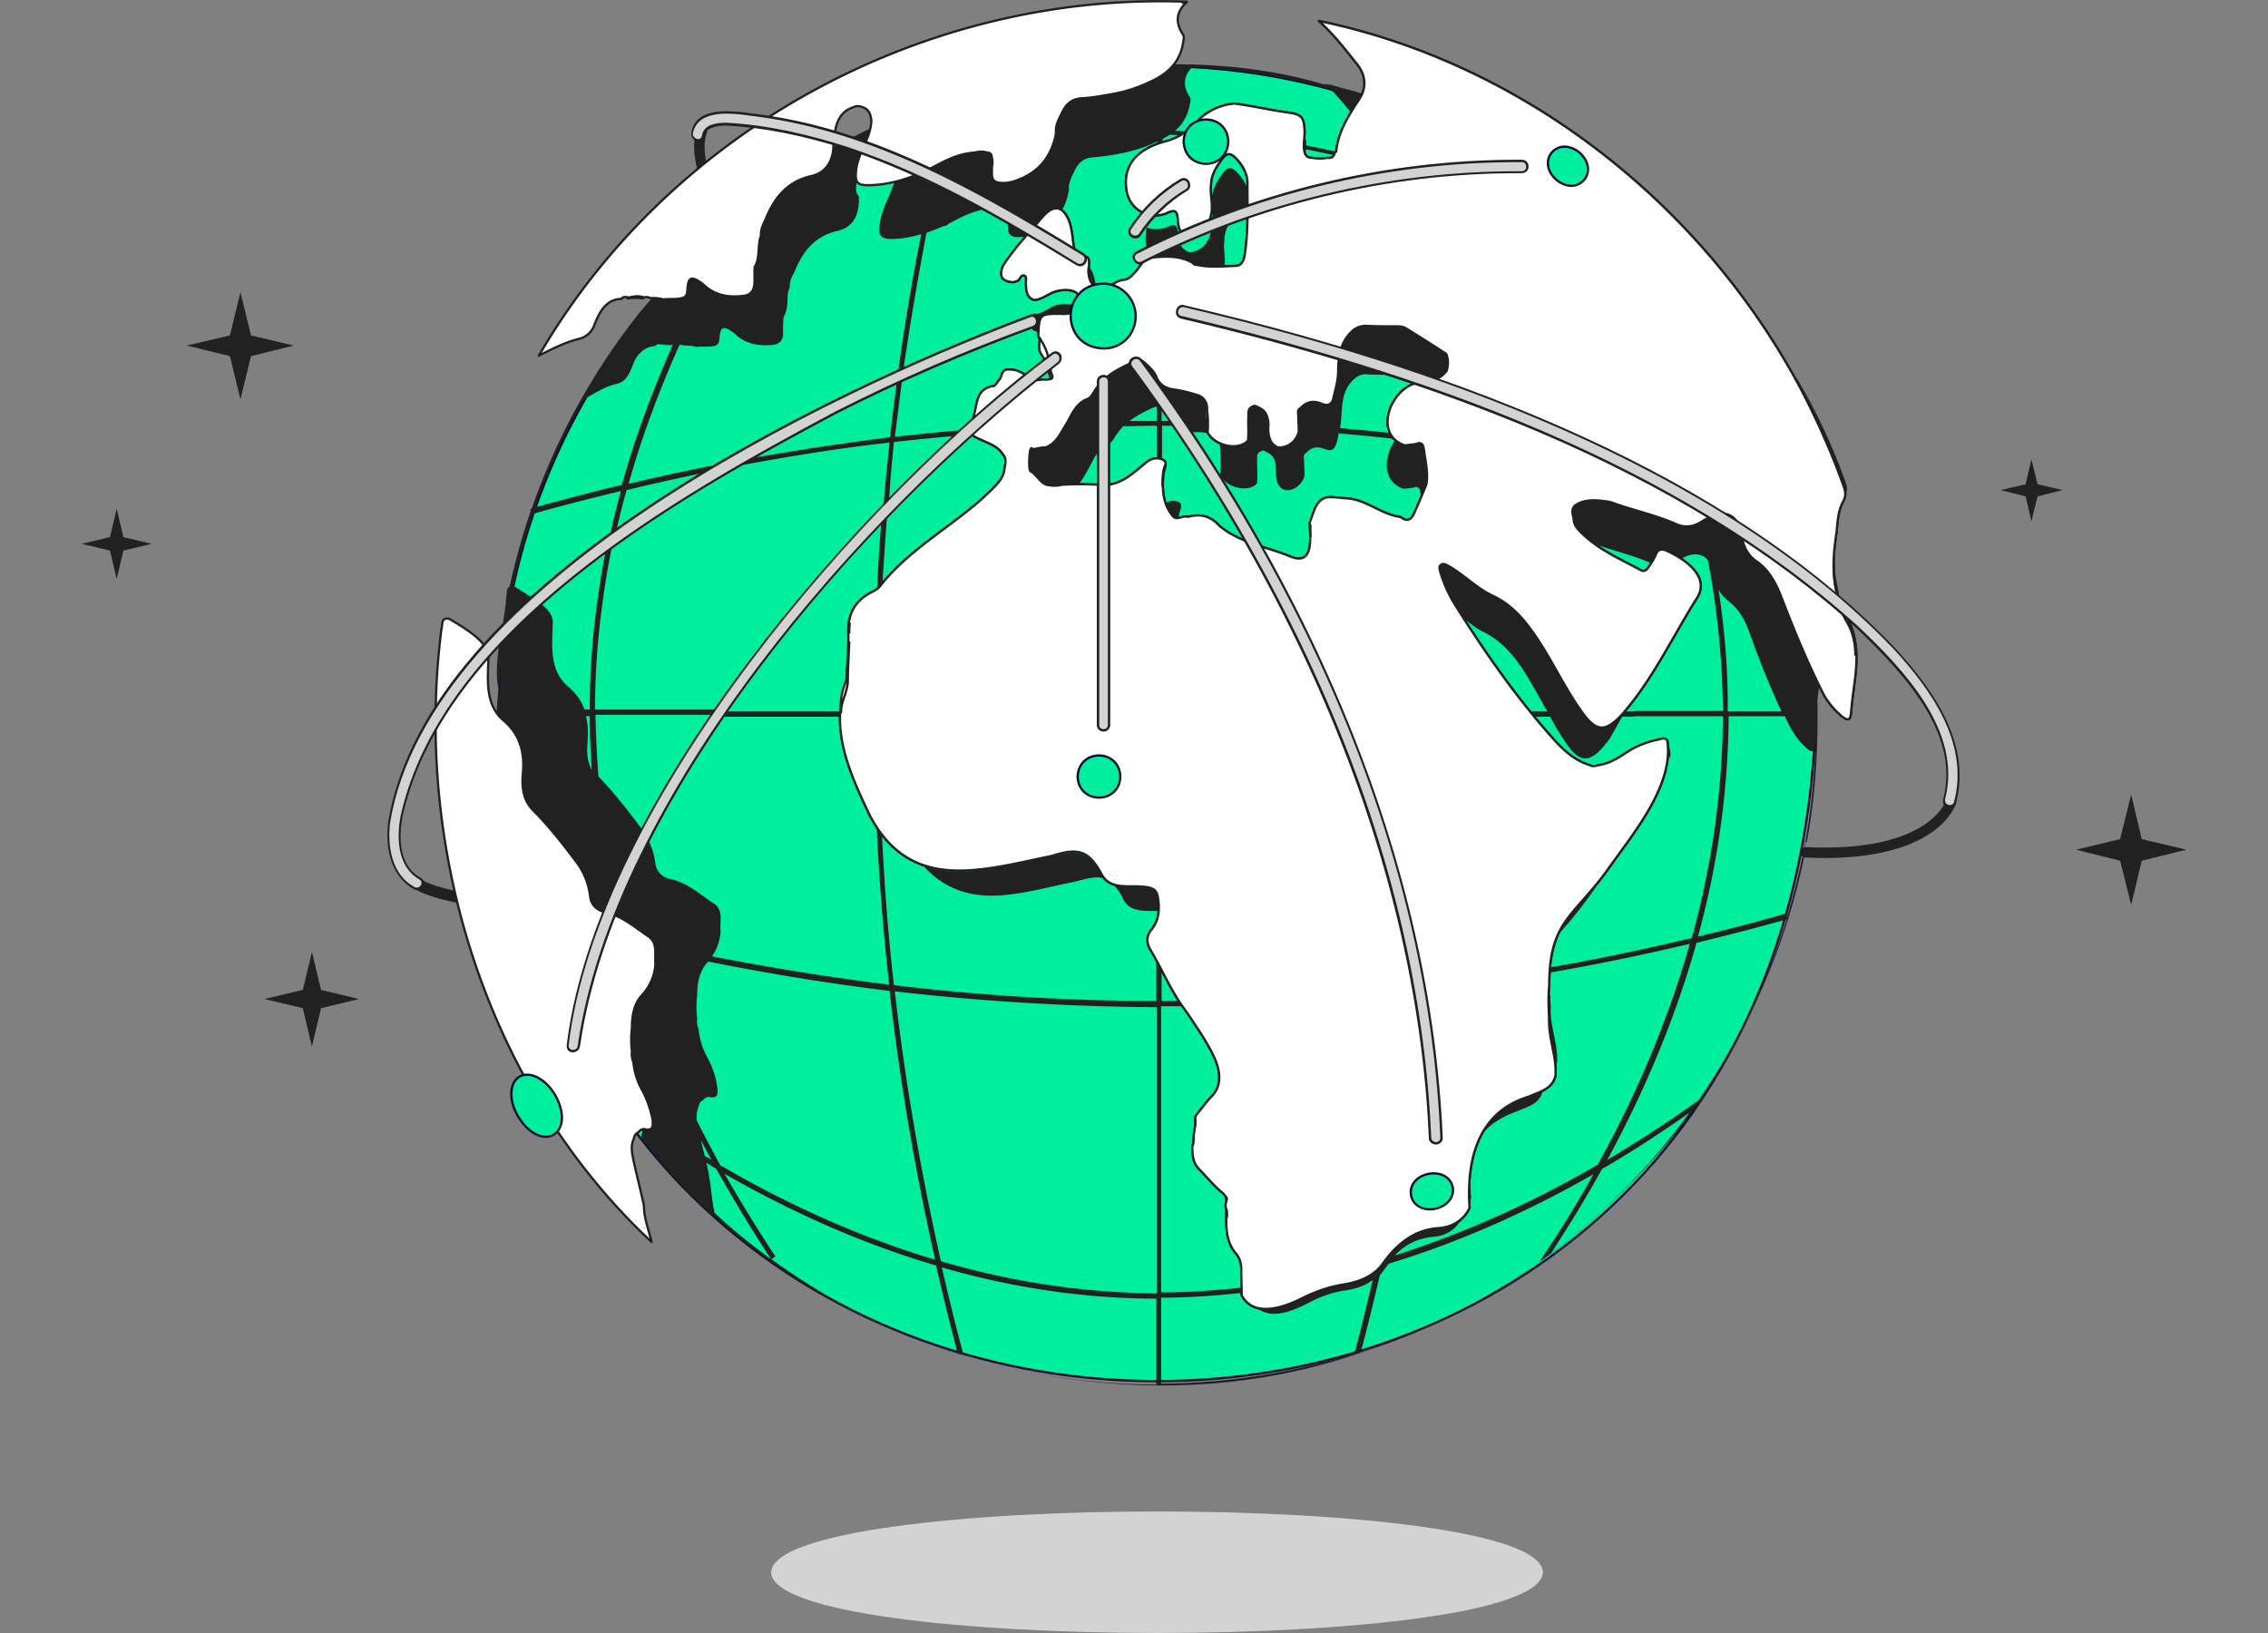 <svg width="500" height="360" xmlns="http://www.w3.org/2000/svg"><rect width="100%" height="100%" fill="#808080" stroke="none"/><g fill="none" fill-rule="evenodd"><path d="M91 194s1.038 2.105 11 4" stroke="#212121" stroke-width="2.5" stroke-linecap="round" stroke-linejoin="round"/><path d="M154.725 29s-1.3 2.564.1 8M430 177s-3.709 12.245-32 10.896" stroke="#212121" stroke-width="2.3" stroke-linecap="round" stroke-linejoin="round"/><g fill-rule="nonzero"><path d="M255.13 14.572c-80.066 0-145.218 65.204-145.218 145.332 7.932 192.753 282.398 192.753 290.33 0 0-80.128-65.152-145.332-145.112-145.332z" stroke="#0D0B30" stroke-width=".5" fill="#00EF9F" stroke-linecap="round" stroke-linejoin="round"/><path d="M340.166 346.623c-.846 17.889-169.544 17.783-170.179 0 .846-17.888 169.545-17.888 170.18 0z" fill="#D3D3D3"/><path fill="#212121" d="m53.009 64.427 2.327 9.527 9.413 2.223-9.413 2.328-2.327 9.527-2.327-9.527-9.519-2.328 9.519-2.223zm-27.288 47.739 1.48 6.245 6.241 1.482-6.24 1.482-1.481 6.245-1.48-6.245L18 119.893l6.24-1.482zm444.116 62.98 2.327 9.844 9.836 2.33-9.836 2.434-2.327 9.738-2.433-9.738-9.73-2.435 9.73-2.329zM68.768 209.865l2.01 8.362 8.355 2.011-8.355 2.012-2.01 8.468-2.01-8.468-8.46-2.012 8.46-2.01zm379.069-108.602 1.375 5.504 5.5 1.27-5.5 1.377-1.375 5.504-1.269-5.504-5.5-1.377 5.5-1.27z"/><g fill="#212121"><path d="M297.542 72.26c-2.538 2.54-2.855 8.257-2.855 11.644-.212 1.905-.635 2.117-1.058 3.916-.423 1.376-1.164 2.011-2.644 1.27-1.587-.74-3.596-.211-4.866 1.165-.211.106 0 2.117-.105 2.328.105 1.588 0 .953.105 2.54-.634 2.224-2.75 3.917-5.076 3.176-2.433-1.376-1.164-4.34-1.904-6.562-.212-1.165-.952-1.694-1.904-2.117-.529-.318-.952-.53-1.48-.106-.635.211-.741.74-.741 1.164 0 1.059.106 4.234 0 5.293 0 1.164.211.423-.317 1.481-1.375 1.165-3.808 1.165-5.818.318.212 1.694.318 5.293.106 6.986 1.48 2.858 6.24 3.917 8.144 1.8.106-1.694 0-3.493 0-5.187 0-.635-.106-1.482.74-1.8.53-.423.953-.211 1.376.106.846.424 1.586.953 1.798 2.011.423 1.165.105 2.33.317 3.494.423 4.551 5.288 3.175 6.24-.318 0-1.059-.106-2.223-.106-3.281 0-.635-.317-1.27.423-1.694 3.597-3.916 6.03 3.281 7.193-4.34 3.913.318 8.144.741 12.057 1.165-.211-.424-.74-.847-.846-1.27-3.596-.424-7.298-.742-10.894-1.06.635-3.704-.106-7.726 2.856-10.584.846-.847 1.798-1.376 3.067-1.27 2.01.106 4.019.106 6.029.106.634 0 1.48 0 2.01.317.845.53 1.797 1.164 2.643 1.694.53-.106 1.058-.212 1.587-.212 2.221 0 5.077-.953 5.711-3.281-.105-.212-.211-2.858-.317-2.964-2.961-1.905-5.923-3.81-8.884-5.61-.635-.318-1.481-.318-2.222-.424-2.115-.105-4.336-.105-6.557-.105-1.48-.106-2.856-.741-3.808.211zm-27.605-13.443c.317-2.01-.317-3.916 0-5.927 0-2.117 1.058-3.705 2.115-5.293 1.164-1.588 1.904-1.482 3.173-.106V43.47c0-2.011-.951-3.81-2.326-5.292-1.375-1.482-2.222-1.482-3.385.105-1.058 1.482-2.115 3.07-2.327 4.975.106 4.34 1.058 11.326-4.654 12.385l-.105-.106-.106.106c-2.01-.635-2.433-2.223-2.539-4.023-.211-2.01-.634-2.328-2.432-1.587-1.48.635-3.173.635-4.548.106-.423 1.905-.423 4.869.952 6.668 3.173-.423 6.557-.635 9.413 1.059.212.317.423.423.846.423 1.904.635 3.914.635 5.923.53zm-14.384 140.357c.423-5.398-6.77-2.646-9.942-4.022.634.74 1.375 1.694 2.01 3.07 1.586 3.175 5.182 2.434 8.038 2.646.317-.741-.106-.847-.106-1.694zm1.375-88.279c.529 1.165 1.269 3.705 2.961 3.282 0-.318 0-.635.106-.953.106-.847.952-2.011-.106-2.54-.952-.424-2.01-.318-2.961.211zm75.094 133.265c-2.432 1.694-4.125 3.705-5.288 5.928 1.904-2.54 4.971-4.128 7.933-5.187 2.115-.952 4.653-1.481 5.394-4.234-2.645 1.27-5.5 1.906-8.039 3.493zm-18.72-134.535c-.212-.952-.106-2.858-1.693-2.117-.74.106-1.586.212-2.327.212-4.76-1.8-4.124-7.304-1.692-10.69 0 0 7.827-5.929 8.885.74 0 0 2.855 12.067-1.481 12.808-.106 0-1.164.317-1.692-.953zm-92.547 87.75c5.5-.424 10.683-1.905 15.971-2.964 2.644-.635 5.289-1.482 6.77-.635-3.174-5.398-4.972-6.986-11.53-4.87-8.99 1.483-19.46 5.187-28.345 2.012 4.337 4.87 9.942 6.986 17.134 6.457zM191.67 29.18c.105-.318.317-.636.105-.848l-4.442 2.223.952.318c1.27-.53 2.327-1.164 3.384-1.694zm-6.664 2.646c-.317.211-.74.317-1.058.529-.105.317-.317.635-.317 1.058.74-.423 1.587-.847 2.327-1.27-.211-.106-.635-.212-.952-.317zm11.423 20.852c2.327 0 4.548-.423 6.663-1.059a501.946 501.946 0 0 0-5.076 30.274c.423-.212.846-.318 1.163-.53a712.66 712.66 0 0 1 5.077-30.061c1.269-.423 2.538-.953 3.807-1.482.423 0 .74-.106.952-.423 2.539-1.376 5.183-2.752 8.039-3.282a238.569 238.569 0 0 0-11.529-6.033c-.74.212-1.058.952-1.798.847-2.538 1.058-5.183 2.01-7.827 2.54-.952 2.011-1.798 4.128-2.01 6.351-.21 2.223.424 2.858 2.539 2.858zm-7.721-21.699c.635.211 1.375.423 2.01.635.317-.741.634-1.376.846-2.117-.952.53-1.904.952-2.856 1.482zm193.977 83.939-.318-.318h-.211c.211.212.423.318.529.318 0 .106 0 0 0 0zm-222.217 41.916c-.211.424-.529.741-.74 1.165h25.701v-1.165h-24.96zm-19.249-88.067c.211 0 .423 0 .528.106-.211-.106-.317-.212-.528-.106 0-.106 0-.106 0 0zm52.143 61.287c.423-.317.846-.74 1.163-1.058.317-5.187.635-10.268 1.058-15.454l-1.27 1.27c-.422 5.08-.74 10.161-.951 15.242zm32.999-78.011c.106-.212.317-.318.423-.53-1.48-.846-3.067-1.799-4.548-2.646.106 1.27-.529 3.176 1.692 3.388.74 0 1.587 0 2.433-.212zm-29.297 45.515v-.106c4.548-.529 9.096-.952 13.75-1.376.528-.423.951-.846 1.48-1.27-5.077.424-10.048.953-15.019 1.482.529-4.128 1.058-8.362 1.587-12.49-.423.212-.846.317-1.164.53-.529 4.021-1.057 8.044-1.48 12.066-10.26 1.27-20.52 2.858-30.885 4.657-.951.53-1.903 1.165-2.855 1.694 11.211-2.117 22.422-3.916 33.634-5.187-.53 4.764-.952 9.421-1.375 14.184l1.269-1.27c.211-4.34.635-8.68 1.058-12.914z"/><path d="M188.92 40.082c-.635-1.905.317-4.658 1.057-6.563-1.269-.423-2.432-.847-3.702-1.27l-1.269-.423c-20.307 8.468-43.893 36.941-43.893 36.941-10.26 12.914-18.404 27.521-23.904 43.399-.105 0-.211.105-.317.105l.106.424c-1.904 5.398-3.385 11.008-4.654 16.618-.74.318-.529 1.482-.74 2.223-.106 2.223-.529 4.446-.846 6.669a193.53 193.53 0 0 1 6.663-6.351c-1.375-.847-2.75-1.906-4.23-2.647a131.84 131.84 0 0 1 4.442-15.983 561.017 561.017 0 0 1 19.25-4.975c-.953 3.493-1.799 6.88-2.54 10.373.424-.317.953-.635 1.376-.952.74-3.176 1.48-6.457 2.432-9.633a527.908 527.908 0 0 1 18.615-4.128c.952-.635 2.01-1.164 2.962-1.8-7.087 1.377-14.173 2.859-21.154 4.552 2.856-10.161 6.664-20.429 11.212-30.59.423-.106.74 0 1.057.106.847 0 1.798 0 2.645.317 1.48-.211 2.855.106 4.336-.317.846-.53.74-1.376.846-2.117.212-1.906.846-2.223 2.539-1.059.317.212.634.424.846.635 2.22 2.117 4.97 2.647 7.932 2.435 1.375-.106 2.327-.53 2.644-2.011 0-1.376 0-2.752.106-4.128.529-.953.74-1.906.846-2.964.106-1.165-.105-2.435.53-3.6-.107-1.27.422-2.328 1.057-3.492 1.798-4.446 4.442-7.833 9.519-8.997 4.125-.953 4.76-4.552 4.654-7.622-.847-.74-.635-2.223-.423-3.175zm-40.51 35.883c-.74-.106-1.48 0-2.22.106h2.115c-4.548 10.267-8.356 20.535-11.211 30.802a624.318 624.318 0 0 0-19.144 4.975c2.961-8.362 6.557-16.3 10.894-23.922 2.432-1.27 4.336-2.646 6.98-3.281 2.75-.53 3.173-3.282 4.231-5.399.952-1.693 2.433-2.858 4.442-2.963.423-.636 1.058-.318 1.587-.318.952 0 1.692-.106 2.327 0 .106 0 .106 0 0 0zm47.49-32.496 2.539-6.457 8.99 4.658-4.866 5.08zM299.763 20.5c-1.48-.53-3.067-.847-4.548-1.27-1.057-.318-2.22-.742-3.384-.636-42.73-12.702-93.815 5.293-103.017 12.385 8.99 1.8 19.144 7.938 19.144 7.938 4.548 2.117 8.884 4.764 13.326 6.987.53 0 .846.211.952.635l6.029 3.493c1.586-1.588 3.279-4.975 5.923-3.81.74-1.271 1.163-2.753 1.48-4.34-.211-1.588.74-3.176 1.376-4.552.846-1.588 2.01-2.54 4.019-2.647 4.76-.423 9.73-1.376 14.067-3.493v.847c.317-.106.74-.317 1.163-.423v-.953l1.587-.952c.952 0 2.01.105 2.961.105.212-.105.423-.317.74-.423.106-.106.106-.212.212-.423-.952 0-1.904-.106-2.75-.106 1.587-1.376 2.644-3.07 3.173-5.399.106-.635.423-1.587.106-2.01-1.587-2.435-1.48-4.658.529-6.67 10.47.53 20.624 2.224 30.46 4.87 1.799 1.8 3.385 3.705 4.866 5.61.952-1.694 2.433-3.282 2.961-5.187-.846.635-1.375.424-1.375.424zm-33.739 74.73c.105-1.165 0-2.54-.106-3.705.106-16.301-21.153-12.385-21.153-12.385-16.923 3.917-18.827 22.229-18.827 22.229.212 1.8 1.163 2.54 1.163 2.54.318.953 2.116 2.011 2.116 2.011 1.163 1.27 3.067 1.482 4.76 1.059 1.268-.106 2.538-.106 3.701-.106.952-1.058 1.587-2.329 2.327-3.599 1.163-2.01 1.904-4.445 4.442-5.398.53-.212.952-.953 1.375-1.588.529-.847 1.164-1.588 1.798-2.329 2.433 0 4.971-.105 7.404-.105v7.197c.423 0 .74.106 1.163.212v-7.41h2.75c1.375 2.435 4.866.847 7.192 1.694 0-.423.106-.952.106-1.376-.106.106-.211 1.164-.211 1.059zm-11-2.435h-6.029c1.587-1.164 3.385-2.117 5.289-2.964.317-.106.528-.211.74-.106v3.07zm1.27 0h-.212v-2.434c.846.74 1.586 1.481 2.115 2.434h-1.904zm104.18 64.039h-2.962s-10.894-34.295-37.864-34.295c0 0-4.125-.741-1.693 4.657.952 3.388 2.856 6.245 4.76 9.21 1.48 1.058 2.856 2.222 4.442 2.963 6.98 3.493 10.154 11.008 13.961 17.465h-3.807c.317.424.634.741.952 1.165h3.49c1.058 2.01 2.221 4.022 3.596 5.927 3.596 5.504 6.24 3.282 9.519-1.058l2.75-4.87h2.01l2.115-.423-1.27-.74z"/><path d="M373.166 106.344c-21.365-2.752-25.596 1.693-25.596 1.693-1.904 2.964-.635 6.775-.635 6.775.424 2.329 2.645 3.599 4.231 4.975 4.23 1.588 8.673 2.54 12.798 4.34.317-.53.74-1.059.952-1.694.529-1.482 1.375-1.482 2.538-.847 1.058.53 2.116 1.059 3.068 1.694 2.22-1.482 4.865-1.482 6.028.317a187.056 187.056 0 0 1 3.279 33.131h-19.461c-.317.424-.529.741-.846 1.165h20.307c-.106 16.089-2.327 32.496-6.875 48.902-10.365 2.435-20.73 4.658-31.201 6.457 0 .424-.106.741-.106 1.165a515.183 515.183 0 0 0 30.884-6.351c-4.654 16.3-11.423 32.707-20.307 48.69-14.702 8.574-29.826 15.243-44.74 20.006 2.327-2.434 5.077-3.81 8.673-4.128 2.433-.212 4.654-1.376 5.923-3.81-1.375 1.164-3.067 1.799-4.865 2.01-5.288.318-8.99 3.494-12.057 7.41-2.222 3.387-5.818 4.446-9.308 5.08-3.067.53-5.711 1.483-8.356 2.753-3.067 1.588-6.557 3.176-10.259 2.329 3.279 2.646 8.144.423 11.423-1.27 2.432-1.27 4.97-2.223 7.827-2.647 2.22-.317 4.336-.952 6.134-2.328a518.043 518.043 0 0 1-4.019 16.195c-13.432 4.234-27.711 6.562-42.624 6.668v-18.947c5.923 0 11.846-.423 17.769-1.058v-1.165c-5.923.635-11.846 1.059-17.77 1.059v-63.087h4.76a7.12 7.12 0 0 1-.74-1.164h-3.913v-7.092c-.318-.741-.74-1.376-1.164-2.117v9.209a483.493 483.493 0 0 1-57.854-3.493c-1.27-11.114-2.116-22.335-2.645-33.555a16.151 16.151 0 0 1-1.163-1.693c.529 11.75 1.48 23.498 2.75 35.142-12.904-1.588-26.019-3.705-39.028-6.245 1.163-1.694 1.692-3.387 1.904-5.504-.318-1.906.634-4.129-1.058-5.822-3.279-2.117-6.134-4.87-10.048-5.716-1.586-.318-3.067-1.482-3.279-3.387a15.13 15.13 0 0 0-1.48-4.975c-2.116 4.022-4.231 8.15-6.135 12.278-.317.741-.634 1.376-.952 2.117h.106l-1.163 3.07-1.904-.953c2.432-6.35 5.605-12.702 8.884-18.63-3.067-4.233-6.346-8.361-9.942-12.172a290.26 290.26 0 0 1-.635-13.549h26.02c.21-.423.528-.74.845-1.164h-26.97c0-11.961 1.375-24.134 3.807-36.307-.423.318-.846.635-1.375.953-2.327 11.855-3.596 23.605-3.596 35.354h-1.163c-.635-1.8-1.692-3.387-3.385-4.87-4.548-3.704-3.702-9.314-3.596-14.5-.106-1.906-1.586-3.07-2.961-4.235-3.067 2.647-5.923 5.505-8.779 8.468-.423 3.6-.952 7.304-.211 10.797.105-2.435.317-4.763.528-7.198-.105 2.54-.211 5.081-.211 7.516l-.317-.424c-4.548 39.482 18.297 78.435 31.73 97.594a3.262 3.262 0 0 0-.318 1.376c34.692 45.198 102.171 66.685 158.228 47.42 30.672-9.632 56.374-29.955 75.306-55.465l-.212-.317c11-15.878 19.039-33.978 23.058-53.56h-.212c.212-1.165.423-2.435.635-3.493h.211c1.904-10.056 2.539-20.747 2.327-31.226 5.077-37.789-25.067-47.738-27.5-47.95zm-243.688 58.323c.106-2.223.318-4.657-.317-6.774h.846c0 3.916.212 7.833.423 11.855-.74-1.482-1.057-3.176-.952-5.08zm24.538 79.282c.106-.741.423-1.165 1.058-1.482.317-.424.846-.741 1.27-.635 2.009.423 1.903-.741 1.797-2.117-.317-2.329-1.057-4.446-2.115-6.457-1.163-2.011-1.798-4.128-2.01-6.351-.317-.741-.423-1.482-.317-2.329a21.275 21.275 0 0 1 0-5.186c0-2.753.529-5.505 2.433-7.41 13.326 2.646 26.759 4.87 39.98 6.457 2.22 19.582 5.605 39.588 10.048 59.276-15.865-4.763-31.836-11.75-47.384-20.853-1.798-3.28-3.49-6.562-5.183-9.844-.105-1.058 0-2.01.423-3.07zm.53 7.41a86.726 86.726 0 0 0 2.326 4.34c-.423-.318-1.058-.636-1.48-.848-.318-1.27-.635-2.328-.847-3.493zm2.96 15.983c-.74-3.6-.845-7.516-1.797-11.009.74.424 1.48.953 2.22 1.376 3.808 6.775 7.828 13.443 12.058 19.9-4.336-3.175-8.567-6.563-12.48-10.267zm12.587 10.267.846-.635c-3.807-5.716-7.615-11.961-11.211-18.206 15.336 8.785 31.095 15.666 46.643 20.217 1.48 6.669 3.173 13.231 4.76 19.476a145.746 145.746 0 0 1-41.038-20.852zm84.93 27.627c-15.018 0-29.402-2.329-43.046-6.563l.423-.106c-1.692-6.139-3.279-12.702-4.76-19.159 15.76 4.552 31.73 6.88 47.278 6.88v18.948h.106zm0-20.112c-15.653-.105-31.73-2.434-47.594-7.092-4.442-19.793-7.933-39.8-10.154-59.487a529.978 529.978 0 0 0 57.749 3.493v63.086zm113.172-167.03c-.106 0-.106 0-.212-.107l.212.106zm10.682 11.96c.529.847 1.164 1.588 2.01 2.329 2.327 1.694 3.807 4.234 4.76 6.986 2.115 5.928 4.441 11.75 7.086 17.465h-11.846c.105-8.891-.635-17.782-2.01-26.78zm-78.902 168.09c1.48-5.504 2.856-11.22 4.23-17.042.741-.74 1.27-1.8 2.01-2.54 15.02-4.552 30.25-11.22 45.057-19.688-3.702 6.668-7.721 13.125-11.952 19.37-11.846 8.468-25.172 15.243-39.345 19.9zm41.99-21.911c4.019-6.14 7.826-12.384 11.21-18.524 6.453-3.704 12.904-7.938 19.25-12.384-8.567 11.75-18.826 22.228-30.46 30.908zm32.47-33.66c-6.452 4.657-13.221 8.997-20.096 13.125 8.567-15.772 15.23-31.967 19.673-47.844 6.875-1.694 13.538-3.387 19.884-5.187-4.442 14.396-11.105 27.839-19.461 39.906zm19.461-40.223-.211-.953c-6.24 1.8-12.798 3.493-19.356 5.08 4.442-16.194 6.663-32.6 6.77-48.584h12.374c1.163 2.646 2.644 5.186 4.865 7.092 2.01 1.905 1.693-1.27 1.904-2.54a141.864 141.864 0 0 1-6.346 39.905z"/></g><path d="M141.642 240.456c-1.164-2.011-1.798-4.128-2.01-6.351-.317-.741-.423-1.482-.317-2.329a21.275 21.275 0 0 1 0-5.187c0-2.646.423-5.292 2.22-7.197 1.799-2.012 2.75-4.234 2.962-6.775-.211-2.117.635-4.975-1.798-6.35-2.961-2.012-5.605-4.34-9.307-5.187-1.587-.318-3.067-1.482-3.279-3.388-.317-2.752-1.27-5.186-2.856-7.41-2.961-3.916-6.028-7.938-9.519-11.43-2.538-2.435-2.75-5.505-2.432-8.68.317-4.34-.635-8.045-4.02-11.115-4.547-3.599-3.701-9.315-3.596-14.501 0-1.376-.951-2.329-1.798-3.282-2.01-2.01-4.442-3.387-6.874-4.869-1.904-.317-1.375 1.376-1.693 2.223-6.24 48.903 10.048 101.298 46.326 135.17-.634-2.646-1.692-5.292-1.692-8.044-.74-3.387-1.587-6.669-2.327-10.056-.317-1.588-.635-3.175.106-4.657.106-.741.423-1.165 1.058-1.482.317-.424.846-.741 1.269-.635 2.01.423 1.904-.741 1.798-2.117-.423-2.117-1.164-4.34-2.221-6.351zm46.431-216.781c.74-.423 1.481-.317 2.222 0 1.374.53 1.692 1.694 1.798 2.964-.106 3.916-3.173 7.304-3.385 11.326-.212 2.329.423 2.858 2.644 2.858 4.337 0 8.462-1.27 12.375-2.964.423.106.846-.106 1.058-.53 3.173-1.693 6.346-3.492 10.153-3.704.846-.212 1.692-.318 2.644 0 .74 0 1.058.423 1.058 1.058h0a3.965 3.965 0 0 1 0 2.223c.212 1.376-.529 3.176 1.798 3.388 1.058.105 2.01 0 3.067-.318 5.289-1.694 8.356-5.293 9.308-10.69-.212-1.694.74-3.282 1.48-4.764.847-1.694 2.116-2.752 4.231-2.858 2.221-.106 4.442-.53 6.77-.953 3.172-.529 6.028-1.587 8.884-2.963 3.279-1.588 5.817-4.023 6.557-7.833.106-.741.423-1.694.106-2.223-1.798-2.752-1.586-5.081.846-7.304C204.15-1.835 147.777 28.544 118.796 78.4c2.961-1.482 5.817-2.964 8.884-3.705 1.587-.424 2.645-1.376 3.28-2.858 1.057-2.752 2.538-5.928 6.028-5.928.423-.635 1.058-.423 1.692-.317a9.098 9.098 0 0 1 3.385 0h-3.385c1.164-.318 2.221-.424 3.385 0 .423-.212.846-.106 1.269.106.952 0 1.904 0 2.856.317 1.48-.212 3.067.106 4.548-.423.952-.53.74-1.482.846-2.329.211-2.011.846-2.329 2.644-1.164.317.211.635.423.846.635 2.327 2.223 5.183 2.858 8.356 2.54 3.913-.212 2.644-3.705 2.961-6.457 1.27-2.117.529-4.657 1.375-6.88-.106-1.376.529-2.54 1.058-3.705 1.904-4.657 4.76-8.256 10.048-9.42 3.702-.847 4.865-4.023 4.865-6.775 0-.952-.106-1.905.317-2.752.318-2.329 1.27-4.763 4.02-5.61z" stroke="#212121" stroke-width=".5" fill="#FFF" stroke-linecap="round" stroke-linejoin="round"/><path d="M261.476.6c-.106-.318-.53 0-.74 0h.74zM141.747 65.803c-1.163-.423-2.22-.317-3.384 0a9.098 9.098 0 0 1 3.384 0z" fill="#FFF" stroke="#212121" stroke-linecap="round" stroke-linejoin="round" stroke-width=".5"/><path d="M405.002 131.113s0 0 0 0 0 0 0 0c-1.164-4.658-.847-9.21-.106-13.867.211-2.328.317-4.657 1.48-6.774.53-.953.53-1.8.212-2.858-17.769-51.02-62.72-91.983-115.815-102.992 3.173 2.858 5.712 6.14 8.25 9.315 2.01 2.434 2.433 5.187.635 7.939-2.327 3.599-4.654 7.092-5.077 11.537-.317.106-.423.318-.423.635-.318.741-.846.847-1.481.741a9.098 9.098 0 0 1-3.385 0c-2.75.212-1.586-4.234-1.692-5.821-.106-2.964-.529-3.705-3.384-4.129-4.02-.529-8.039-1.481-12.058-2.01-2.856.211-5.605 1.481-7.72 3.386-2.116 2.435-4.549 4.234-7.616 4.975-5.394 1.482-9.413 4.658-8.461 10.691.528 4.234 4.97 6.775 8.884 5.081 1.798-.847 2.327-.53 2.433 1.588.105 1.8.634 3.387 2.538 4.022l.106-.106.106.106c2.644-.423 3.807-2.329 4.442-4.763.74-2.435-.212-4.87.106-7.092 0-2.117 1.163-3.917 2.326-5.504 1.164-1.694 2.01-1.588 3.385-.106s2.327 3.281 2.327 5.292c0 5.293.211 10.691-.635 15.984-.211 1.164-.74 2.223-1.904 2.223-2.855.105-5.817.423-8.672-.212-.318 0-.635-.106-.847-.424-2.855-1.693-6.134-1.481-9.201-1.164-1.693.212-2.327 1.905-3.385 3.07-.74.74-1.375 1.693-2.538 1.8-1.058.105-2.01.634-2.856 1.27-3.384 2.434-5.711-1.27-4.865-4.552-.106-.741.211-1.8-1.058-1.8-1.904-.105-2.221-1.481-2.433-2.858-.211-1.587-.317-3.175-.846-4.763-1.269-3.493-3.384-4.022-5.817-1.27-2.961 3.493-6.24 6.88-8.779 10.797-1.057 2.328-.317 3.599 2.222 3.704.423-.105.74-.211 1.163-.423.317-.53.635-1.164 1.163-1.058.74.211.424 1.058.424 1.587.105 1.482 0 3.176 1.798 3.81 1.163 0 2.326-.74 3.384-1.27 1.798-1.164 6.663-1.693 6.77 1.27.21 2.33-2.01 3.282-4.126 3.07-4.865 0-4.865 0-5.077 4.87.106.317.318.74.424 1.058h0c.951 1.482 1.48 3.07 1.903 4.763.423.741-.105 1.588.318 2.33.74 1.375-.106 1.481-1.164 1.481-.952-.106-1.904.318-2.961 0-.635-.106-.846-.635-1.27-.953-1.269-.952-2.644-1.376-4.124-1.27-1.27.106-1.058 1.482-1.693 2.223-.528.53-.846 1.588-1.798 1.482-4.336 1.164-2.644 5.61-4.76 8.468-.845 1.164-.422 1.8.635 2.329 2.116 1.376 5.289 1.905 6.664 4.128 1.057 1.164.423 2.434.317 3.704-.317 1.588-1.375 2.753-2.433 3.811-7.72 7.833-17.874 12.702-24.855 21.488-.529.74-1.375 1.164-2.221 1.587-3.49 1.906-4.971 4.764-4.865 8.68.105 3.493-.318 7.092-.318 10.585 0 2.117-1.057 3.81-1.375 5.716-.951 8.468 2.856 16.513 6.346 23.922 8.99 17.36 24.644 12.279 40.192 9.103 5.923-1.905 8.144-1.164 11 4.022 1.798 3.493 5.923 2.435 9.096 2.753 2.538.211 3.173.846 3.384 2.857.318 2.223.106 4.764-1.48 6.563-1.164 1.482-1.164 2.964-.212 4.552 2.538 4.234 4.442 8.891 7.404 12.913 1.375 1.906 2.644 3.917 3.913 5.822 2.221 3.705 5.923 9.315 2.327 13.337-1.375 1.376-2.433 2.964-3.702 4.446 0 .212-.106.423-.106.635.212 1.27-.211 2.435-.317 3.705 0 .847 0 1.693-.317 2.434 0 1.694.105 3.493 1.375 4.87 1.692 1.693 3.173 3.598 5.076 5.186.635.53 1.164 1.059 1.058 2.011a2.94 2.94 0 0 0 0 1.906c0 3.493-.317 6.88 2.221 9.738.846 1.058 1.164 2.54 1.058 4.022 0 1.694.106 3.387.106 5.08 2.75 5.187 9.73 2.541 13.75.424 2.644-1.27 5.394-2.223 8.355-2.752 3.49-.53 7.086-1.694 9.308-5.08 2.961-4.023 6.769-7.093 12.057-7.41 2.856-.212 5.394-1.588 6.769-4.446-.74-10.585 1.798-21.17 13.115-24.557 2.327-1.059 5.077-1.588 5.817-4.552.318-4.445-1.692-8.468-1.375-12.913a39.707 39.707 0 0 1 0-7.092c0-14.078 5.394-15.137 12.692-25.193 5.395-7.727 14.914-18.735 13.327-28.79-.529-.53-1.058-.424-1.692-.212-2.539.529-4.971 1.376-7.192 2.858-1.904 1.27-3.914 2.54-6.346 2.857 0 0 0 0 0 0-.635.212-1.27.318-1.798 0-3.28-.952-5.712-3.175-7.933-5.61-8.25-9.209-15.336-19.37-21.894-29.85-1.375-2.222-2.432-4.657-3.173-7.091-.106-.53-.423-1.165.106-1.588.635-.53 1.163 0 1.692.212 3.385 1.905 6.135 4.869 9.73 6.562 2.962 1.377 5.183 3.388 7.193 5.822 4.971 6.14 7.933 13.443 12.48 19.794 3.174 4.446 5.183 4.552 8.885.53 6.77-7.728 11.106-17.148 16.605-25.828 2.75-4.657-2.961-8.468-6.663-10.162-1.163-.529-2.01-.529-2.538.847-.423 1.059-1.058 1.906-1.693 2.858-.423.635-.952.847-1.586.53-4.442-2.435-9.202-4.446-12.904-8.045-.846-.847-1.798-1.694-1.904-3.07-.105-1.058-.74-2.223.318-3.175 2.22-1.588 5.288-1.165 7.827-.741 4.76 1.8 9.73 2.752 14.49 4.869 1.692.74 3.278.635 4.76-.106.845-.423 1.586-.953 2.432-1.376 3.596-1.905 6.452-.423 7.086 3.493.423 2.54 1.164 4.657 3.49 6.245 2.539 1.8 4.02 4.446 5.183 7.304 2.75 7.198 5.712 14.395 9.202 21.381 1.057 2.117 2.538 3.917 4.442 5.505 1.27.952 1.692.74 1.904-.741.423-6.775 2.856-14.078-.74-20.43-1.27-1.587-2.01-3.598-2.327-5.715zm-86.095-49.326c-1.375 1.693-3.279 2.54-5.5 2.54-6.134 0-11.317 11.22-3.702 13.866l2.539-.317c1.375-.635 1.586.53 1.692 1.376.317 2.434.952 4.975.529 7.515a157.427 157.427 0 0 1-2.644 6.245c-.635 1.588-1.587 2.117-3.067.953-4.337-.53-7.721-4.022-12.27-4.128-1.269-.106-2.538-.318-3.807-.212-2.644.424-3.067 3.493-3.913 5.504 0 3.07 1.057 9.633-4.125 7.622-5.289-2.223-11.423-3.07-15.865-6.88-1.798-2.012-3.914-2.647-6.558-2.012-.317.106-.74 0-1.058 0-.846.106-1.692.741-2.538 0-2.433-2.858-2.433-6.35-2.115-9.844.105-.952 1.057-2.011-.106-2.646-1.058-.53-2.433-.423-3.49.423-2.962 2.329-5.818 5.399-9.943 5.081-2.961-.106-5.922-.212-8.884 0-1.163.318-2.221.212-3.384 0-1.481-.53-2.116-2.223-3.49-2.964-.53-.317-.318-4.657.105-5.08.106-.106.317.105.529.211.952-.211 1.798-.423 2.75-.423 2.327-.953 3.173-3.07 4.442-5.081 1.27-2.117 2.115-4.657 4.76-5.61.634-.212 1.057-1.059 1.48-1.694 2.116-3.493 5.606-5.08 9.096-6.668.74-.318 1.375-.212 2.01.423 1.057.953 2.115 1.906 2.644 3.282.635 1.481 1.798 2.222 3.384 2.54 1.693.212 3.49.635 5.183 1.164 1.798.424 2.644 1.694 2.538 3.6.212 1.587.212 3.175.106 4.762 1.587 2.964 6.77 4.129 8.885 1.8.211-1.8 0-3.599.105-5.504 0-.741-.105-1.482.74-1.906.53-.423.953-.211 1.482.106.951.424 1.692 1.059 1.903 2.117 0 0 0 0 0 0h0s0 0 0 0c.53 1.165.106 2.435.318 3.6.211 1.375.634 2.434 2.01 3.069 2.22.212 4.018-1.27 4.653-3.387 0-1.165-.106-2.33-.106-3.493 0-.636-.317-1.376.529-1.8 1.27-1.376 2.856-1.693 4.548-.953 1.48.636 2.327.106 2.644-1.164.423-1.8.952-3.705 1.058-5.504 0-3.281.317-6.563 2.856-9.103.951-.953 2.01-1.376 3.278-1.376 2.221.106 4.337.106 6.558.106.74 0 1.586 0 2.221.423 2.962 1.8 5.923 3.705 8.884 5.61.53 1.059.53 2.54.106 3.81z" stroke="#212121" stroke-width=".5" fill="#212121" stroke-linecap="round" stroke-linejoin="round"/><path d="M405.002 131.113s0 0 0 0 0 0 0 0c-1.164-4.658-.847-9.21-.106-13.867.211-2.328.317-4.657 1.48-6.774.53-.953.53-1.8.212-2.858-17.769-51.02-62.72-91.983-115.815-102.992 3.173 2.858 5.712 6.14 8.25 9.315 2.01 2.434 2.433 5.187.635 7.939-2.327 3.599-4.654 7.092-5.077 11.537-.317.106-.423.318-.423.635-.318.741-.846.847-1.481.741a9.098 9.098 0 0 1-3.385 0c-2.75.212-1.586-4.234-1.692-5.821-.106-2.964-.529-3.705-3.384-4.129-4.02-.529-8.039-1.481-12.058-2.01-2.856.211-5.605 1.481-7.72 3.386-2.116 2.435-4.549 4.234-7.616 4.975-5.394 1.482-9.413 4.658-8.461 10.691.528 4.234 4.97 6.775 8.884 5.081 1.798-.847 2.327-.53 2.433 1.588.105 1.8.634 3.387 2.538 4.022l.106-.106.106.106c2.644-.423 3.807-2.329 4.442-4.763.74-2.435-.212-4.87.106-7.092 0-2.117 1.163-3.917 2.326-5.504 1.164-1.694 2.01-1.588 3.385-.106s2.327 3.281 2.327 5.292c0 5.293.211 10.691-.635 15.984-.211 1.164-.74 2.223-1.904 2.223-2.855.105-5.817.423-8.672-.212-.318 0-.635-.106-.847-.424-2.855-1.693-6.134-1.481-9.201-1.164-1.693.212-2.327 1.905-3.385 3.07-.74.74-1.375 1.693-2.538 1.8-1.058.105-2.01.634-2.856 1.27-3.384 2.434-5.711-1.27-4.865-4.552-.106-.741.211-1.8-1.058-1.8-1.904-.105-2.221-1.481-2.433-2.858-.211-1.587-.317-3.175-.846-4.763-1.269-3.493-3.384-4.022-5.817-1.27-2.961 3.493-6.24 6.88-8.779 10.797-1.057 2.328-.317 3.599 2.222 3.704.423-.105.74-.211 1.163-.423.317-.53.635-1.164 1.163-1.058.74.211.424 1.058.424 1.587.105 1.482 0 3.176 1.798 3.81 1.163 0 2.326-.74 3.384-1.27 1.798-1.164 6.663-1.693 6.77 1.27.21 2.33-2.01 3.282-4.126 3.07-4.865 0-4.865 0-5.077 4.87.106.317.318.74.424 1.058h0c.951 1.482 1.48 3.07 1.903 4.763.423.741-.105 1.588.318 2.33.74 1.375-.106 1.481-1.164 1.481-.952-.106-1.904.318-2.961 0-.635-.106-.846-.635-1.27-.953-1.269-.952-2.644-1.376-4.124-1.27-1.27.106-1.058 1.482-1.693 2.223-.528.53-.846 1.588-1.798 1.482-4.336 1.164-2.644 5.61-4.76 8.468-.845 1.164-.422 1.8.635 2.329 2.116 1.376 5.289 1.905 6.664 4.128 1.057 1.164.423 2.434.317 3.704-.317 1.588-1.375 2.753-2.433 3.811-7.72 7.833-17.874 12.702-24.855 21.488-.529.74-1.375 1.164-2.221 1.587-3.49 1.906-4.971 4.764-4.865 8.68.105 3.493-.318 7.092-.318 10.585 0 2.117-1.057 3.81-1.375 5.716-.951 8.468 2.856 16.513 6.346 23.922 8.99 17.36 24.644 12.279 40.192 9.103 5.923-1.905 8.144-1.164 11 4.022 1.798 3.493 5.923 2.435 9.096 2.753 2.538.211 3.173.846 3.384 2.857.318 2.223.106 4.764-1.48 6.563-1.164 1.482-1.164 2.964-.212 4.552 2.538 4.234 4.442 8.891 7.404 12.913 1.375 1.906 2.644 3.917 3.913 5.822 2.221 3.705 5.923 9.315 2.327 13.337-1.375 1.376-2.433 2.964-3.702 4.446 0 .212-.106.423-.106.635.212 1.27-.211 2.435-.317 3.705 0 .847 0 1.693-.317 2.434 0 1.694.105 3.493 1.375 4.87 1.692 1.693 3.173 3.598 5.076 5.186.635.53 1.164 1.059 1.058 2.011a2.94 2.94 0 0 0 0 1.906c0 3.493-.317 6.88 2.221 9.738.846 1.058 1.164 2.54 1.058 4.022 0 1.694.106 3.387.106 5.08 2.75 5.187 9.73 2.541 13.75.424 2.644-1.27 5.394-2.223 8.355-2.752 3.49-.53 7.086-1.694 9.308-5.08 2.961-4.023 6.769-7.093 12.057-7.41 2.856-.212 5.394-1.588 6.769-4.446-.74-10.585 1.798-21.17 13.115-24.557 2.327-1.059 5.077-1.588 5.817-4.552.318-4.445-1.692-8.468-1.375-12.913a39.707 39.707 0 0 1 0-7.092c0-14.078 5.394-15.137 12.692-25.193 5.395-7.727 14.914-18.735 13.327-28.79-.529-.53-1.058-.424-1.692-.212-2.539.529-4.971 1.376-7.192 2.858-1.904 1.27-3.914 2.54-6.346 2.857 0 0 0 0 0 0-.635.212-1.27.318-1.798 0-3.28-.952-5.712-3.175-7.933-5.61-8.25-9.209-15.336-19.37-21.894-29.85-1.375-2.222-2.432-4.657-3.173-7.091-.106-.53-.423-1.165.106-1.588.635-.53 1.163 0 1.692.212 3.385 1.905 6.135 4.869 9.73 6.562 2.962 1.377 5.183 3.388 7.193 5.822 4.971 6.14 7.933 13.443 12.48 19.794 3.174 4.446 5.183 4.552 8.885.53 6.77-7.728 11.106-17.148 16.605-25.828 2.75-4.657-2.961-8.468-6.663-10.162-1.163-.529-2.01-.529-2.538.847-.423 1.059-1.058 1.906-1.693 2.858-.423.635-.952.847-1.586.53-4.442-2.435-9.202-4.446-12.904-8.045-.846-.847-1.798-1.694-1.904-3.07-.105-1.058-.74-2.223.318-3.175 2.22-1.588 5.288-1.165 7.827-.741 4.76 1.8 9.73 2.752 14.49 4.869 1.692.74 3.278.635 4.76-.106.845-.423 1.586-.953 2.432-1.376 3.596-1.905 6.452-.423 7.086 3.493.423 2.54 1.164 4.657 3.49 6.245 2.539 1.8 4.02 4.446 5.183 7.304 2.75 7.198 5.712 14.395 9.202 21.381 1.057 2.117 2.538 3.917 4.442 5.505 1.27.952 1.692.74 1.904-.741.423-6.775 2.856-14.078-.74-20.43-1.27-1.587-2.01-3.598-2.327-5.715zm-86.095-49.326c-1.375 1.693-3.279 2.54-5.5 2.54-6.134 0-11.317 11.22-3.702 13.866l2.539-.317c1.375-.635 1.586.53 1.692 1.376.317 2.434.952 4.975.529 7.515a157.427 157.427 0 0 1-2.644 6.245c-.635 1.588-1.587 2.117-3.067.953-4.337-.53-7.721-4.022-12.27-4.128-1.269-.106-2.538-.318-3.807-.212-2.644.424-3.067 3.493-3.913 5.504 0 3.07 1.057 9.633-4.125 7.622-5.289-2.223-11.423-3.07-15.865-6.88-1.798-2.012-3.914-2.647-6.558-2.012-.317.106-.74 0-1.058 0-.846.106-1.692.741-2.538 0-2.433-2.858-2.433-6.35-2.115-9.844.105-.952 1.057-2.011-.106-2.646-1.058-.53-2.433-.423-3.49.423-2.962 2.329-5.818 5.399-9.943 5.081-2.961-.106-5.922-.212-8.884 0-1.163.318-2.221.212-3.384 0-1.481-.53-2.116-2.223-3.49-2.964-.53-.317-.318-4.657.105-5.08.106-.106.317.105.529.211.952-.211 1.798-.423 2.75-.423 2.327-.953 3.173-3.07 4.442-5.081 1.27-2.117 2.115-4.657 4.76-5.61.634-.212 1.057-1.059 1.48-1.694 2.116-3.493 5.606-5.08 9.096-6.668.74-.318 1.375-.212 2.01.423 1.057.953 2.115 1.906 2.644 3.282.635 1.481 1.798 2.222 3.384 2.54 1.693.212 3.49.635 5.183 1.164 1.798.424 2.644 1.694 2.538 3.6.212 1.587.212 3.175.106 4.762 1.587 2.964 6.77 4.129 8.885 1.8.211-1.8 0-3.599.105-5.504 0-.741-.105-1.482.74-1.906.53-.423.953-.211 1.482.106.951.424 1.692 1.059 1.903 2.117 0 0 0 0 0 0h0s0 0 0 0c.53 1.165.106 2.435.318 3.6.211 1.375.634 2.434 2.01 3.069 2.22.212 4.018-1.27 4.653-3.387 0-1.165-.106-2.33-.106-3.493 0-.636-.317-1.376.529-1.8 1.27-1.376 2.856-1.693 4.548-.953 1.48.636 2.327.106 2.644-1.164.423-1.8.952-3.705 1.058-5.504 0-3.281.317-6.563 2.856-9.103.951-.953 2.01-1.376 3.278-1.376 2.221.106 4.337.106 6.558.106.74 0 1.586 0 2.221.423 2.962 1.8 5.923 3.705 8.884 5.61.53 1.059.53 2.54.106 3.81z" stroke="#212121" stroke-width=".5" fill="#FFF" stroke-linecap="round" stroke-linejoin="round"/><path d="M256.822 102.64c-.529 1.375-.529 2.963-.529 4.445 0-.741.106-1.482.106-2.329.106-.74.635-1.482.423-2.117zm32.048 15.665v-2.54c-.106.846 0 1.693 0 2.54zm-48.548-57.582c0-.212 0-.53-.105-.741 0 .317 0 .529.105.74zm30.144 206.089s0 0 0 0v1.588c.106-.53 0-1.058 0-1.588zm134.536-136.758s0 0 0 0c-.423-2.01-.847-4.128-.74-6.245-.107 2.435.21 4.87.74 7.304 0 0 0 0 0 0s0 0 0 0a16.572 16.572 0 0 0 2.115 5.927c1.375 2.33 1.904 4.764 1.904 7.304.106-2.858-.318-5.716-1.904-8.362a16.572 16.572 0 0 1-2.115-5.928s0 0 0 0zM287.706 33.096v-2.117c0 .635-.106 1.376 0 2.117zm36.278 231.07c0-.106.106-.106.106-.212-.106-.529-.106-1.058-.106-1.587v1.8zm-138.449-108.39c.317-1.906 1.375-3.705 1.375-5.716 0-2.858.211-5.61.317-8.468-.106 2.011-.317 3.387-.317 6.033 0 2.117-1.058 3.81-1.375 5.716-.212 1.27-.212 2.435-.106 3.705 0-.423 0-.847.106-1.27zm156.112 66.156c-.106-.741-.106-1.588-.106-2.329-.211 4.87.318 9.738 1.481 14.502.212-4.128-1.692-8.045-1.375-12.173zM229.534 78.082h0c1.164 1.588 1.587 3.599 2.115 5.504.423-.212.53-.53.106-1.376-.317-.74.212-1.588-.317-2.329-.423-1.693-.952-3.387-1.904-4.763h0l-.317-.635c0 .847-.423 2.54.317 3.599zm-42.201 59.382c-.106.635-.106 1.27-.106 2.01 0-.74 0-1.375.106-2.01zm180.65 29.214c.106-.74-.106-1.482-.211-2.01.105.74.105 1.375.211 2.01zm38.711-59.064c.106.212.106.423.211.635.106-.53 0-1.058-.211-1.693a129.958 129.958 0 0 0-10.683-22.864c4.02 7.621 7.616 15.56 10.683 23.922zm-136.228 156.87c0-.212 0-.318-.106-.53 0 .212.106.424.106.53z" fill="#FFF" stroke="#212121" stroke-linecap="round" stroke-linejoin="round" stroke-width=".5"/><path d="M294.264 34.26c.211-.317.105-.635.528-.74-2.327-.53-4.653-1.06-6.98-1.483v.847c2.115.423 4.23.847 6.452 1.376zm-54.047 24.663c-.318 1.376.423 3.493 1.375 4.34-.106-1.376-.53-3.176-1.375-4.34zm-11.106 14.29c.212-3.917.529-3.917 5.077-3.917 1.269.106 2.961-.105 3.596-1.27-.423-.529-1.058-.847-1.904-.952-1.586-.106-3.173 0-4.442.846-1.058.53-2.539 1.588-3.596 1.165-1.164 1.905-1.164 3.916 1.269 4.128zm123.536 121.092c-2.75 3.81-6.98 7.092-8.885 11.432a91.973 91.973 0 0 0 8.885-11.432z" fill="#212121"/><path d="M250.37 69.72c0-3.917-3.173-7.198-7.192-7.198-9.519.318-9.519 13.972 0 14.29 4.02.106 7.192-3.07 7.192-7.092zm69.912 192.012c-1.163-5.081-10.048-3.388-9.202 1.799 1.058 5.08 9.943 3.387 9.202-1.8zm-73.296-90.502c-.212-6.245-9.202-6.245-9.414 0 .212 6.14 9.202 6.14 9.414 0zM348.205 33.625c-4.866-3.916-9.73 1.905-5.077 6.033 4.865 3.917 9.73-1.905 5.077-6.033z" stroke="#0D0B30" stroke-width=".5" fill="#00EF9F" stroke-linecap="round" stroke-linejoin="round"/><path d="M91.931 195.893c-.211 0-.423-.106-.634-.212-6.135-3.387-5.923-11.326-5.5-14.501 3.807-23.181 22.951-46.362 56.797-69.12 32.787-22.017 69.912-37.048 84.402-42.446.105-.106.317-.106.423-.106.529 0 .952.424 1.057 1.059.106.529-.105 1.164-.846 1.482-14.913 5.398-29.614 11.749-43.576 18.947-30.038 16.089-86.094 46.044-95.613 88.808-.74 3.916-1.164 10.902 4.019 13.76.529.318.74.741.635 1.376-.106.53-.53.953-1.164.953z" fill="#D3D3D3"/><path d="M227.525 69.826c.951 0 1.269 1.587.211 2.01-14.913 5.4-29.509 11.75-43.682 18.948-34.903 18.63-86.517 47.738-95.719 89.02-.952 4.869-.74 11.326 4.125 14.078.952.529.317 1.8-.529 1.8-.106 0-.317 0-.529-.107-5.076-2.752-6.028-8.997-5.394-14.29 8.779-52.5 95.402-94.206 141.093-111.353.212-.106.318-.106.424-.106m0-.53c-.212 0-.318 0-.53.106-14.49 5.399-51.72 20.43-84.507 42.446-33.951 22.758-53.095 46.15-56.903 69.332-.846 6.986 1.27 12.384 5.606 14.819.211.106.529.211.74.211.635 0 1.27-.529 1.48-1.164.212-.635-.105-1.27-.74-1.588-5.076-2.752-4.653-9.632-3.913-13.548 9.52-42.658 65.364-72.508 95.402-88.597 13.961-7.092 28.663-13.443 43.576-18.947.846-.317 1.163-1.058.952-1.8 0-.74-.529-1.27-1.163-1.27z" fill="#212121"/><path d="M429.857 177.687c-.423 0-.846-.212-1.058-.53-.211-.317-.317-.635-.211-1.058 3.701-13.866-6.981-26.357-19.038-37.894-33.846-30.59-81.23-52.29-149.238-68.38-.74-.105-.952-.74-.952-1.27.106-.529.53-1.164 1.27-1.164h.317c72.027 16.83 124.7 42.128 156.43 75.26 7.509 8.15 17.134 20.534 13.538 34.083-.106.635-.53.953-1.058.953z" fill="#D3D3D3"/><path d="M260.735 67.709h.212c53.73 12.49 117.507 34.718 156.324 75.153 8.355 8.997 16.922 20.958 13.538 33.872-.106.53-.53.741-.952.741-.635 0-1.164-.53-1.058-1.27 3.914-15.03-9.202-28.686-19.144-38.106-40.508-36.624-96.882-56.1-149.343-68.485-1.057-.318-.634-1.905.423-1.905m0-.53c-.846 0-1.48.741-1.48 1.482-.106.741.317 1.376 1.163 1.588 30.567 7.198 56.374 15.454 79.008 25.086 28.028 11.962 51.614 26.463 70.018 43.293 11.951 11.432 22.528 23.922 18.932 37.577-.106.423 0 .952.212 1.27.317.423.74.635 1.269.635.634 0 1.27-.423 1.375-1.058 3.596-13.76-6.029-26.145-13.644-34.402-31.836-33.236-84.508-58.535-156.535-75.365-.106-.106-.212-.106-.318-.106z" fill="#212121"/><path d="M251.216 58.076c-.634 0-1.163-.529-1.269-1.058-.106-.53.106-1.059.635-1.27 25.913-13.232 54.893-20.218 83.979-20.218h.952c.846 0 1.269.635 1.269 1.27 0 .636-.423 1.27-1.164 1.27h-.951c-28.663 0-57.326 6.88-82.71 19.9-.318 0-.53.106-.74.106z" fill="#D3D3D3"/><path d="M334.56 35.742h.953c1.269 0 1.269 2.011 0 2.011h-.952c-28.769 0-57.326 6.88-82.922 19.9-.211.106-.317.106-.423.106-.952 0-1.48-1.376-.529-1.8 25.913-13.23 54.788-20.217 83.874-20.217m0-.53c-29.086 0-58.172 6.987-84.085 20.218-.635.318-.952.953-.74 1.588.211.74.846 1.27 1.48 1.27.212 0 .53-.106.74-.212 25.49-13.02 54.048-19.9 82.605-19.9h.952c.952 0 1.48-.74 1.48-1.481 0-.741-.528-1.482-1.48-1.482h-.952z" fill="#212121"/><path d="M316.58 252.1c-.634 0-1.269-.424-1.269-1.165-2.327-55.995-25.172-114.847-65.893-170.1-.317-.318-.317-.742-.105-1.165.211-.424.74-.741 1.269-.741.423 0 .74.211 1.057.529 40.932 55.465 63.884 114.741 66.316 171.371 0 .318-.105.635-.317.847-.317.212-.635.423-1.058.423z" fill="#D3D3D3"/><path d="M250.476 79.14c.317 0 .635.106.846.424 36.701 49.75 63.566 108.814 66.21 171.265 0 .635-.423.953-.952.953-.528 0-.952-.318-1.057-.953-2.644-62.134-29.51-120.775-65.999-170.207-.423-.74.317-1.482.952-1.482m0-.529c-.635 0-1.163.318-1.48.847-.212.423-.212.953.105 1.376 40.72 55.254 63.46 114 65.893 169.995 0 .953.846 1.482 1.586 1.482a1.62 1.62 0 0 0 1.058-.423c.317-.318.423-.636.423-1.059-2.433-56.63-25.384-116.011-66.316-171.583a1.507 1.507 0 0 0-1.269-.635z" fill="#212121"/><path d="M243.284 160.962c-.635 0-1.27-.423-1.27-1.27V84.01c0-.847.635-1.27 1.27-1.27.634 0 1.269.423 1.269 1.27v75.682c0 .424-.106.741-.423.953-.212.212-.529.317-.846.317z" fill="#D3D3D3"/><path d="M243.284 83.163c.529 0 .952.317.952.952v75.683c0 .635-.53.953-.952.953-.529 0-.952-.318-.952-.953V84.115c0-.635.529-.952.952-.952m0-.53c-.74 0-1.48.53-1.48 1.482v75.683c0 .953.74 1.482 1.48 1.482s1.48-.53 1.48-1.482V84.115c.106-.952-.74-1.482-1.48-1.482z" fill="#212121"/><path d="M250.264 52.255c-.528 0-.951-.318-1.163-.741-.212-.318-.212-.741.106-1.165 2.855-4.34 6.769-8.044 11.211-10.69.212-.106.423-.212.635-.212.528 0 1.057.423 1.163.952a1.379 1.379 0 0 1-.529 1.376c-4.125 2.435-7.615 5.822-10.26 9.844-.316.424-.74.636-1.163.636z" fill="#D3D3D3"/><path d="M260.947 39.764c.846 0 1.375 1.27.529 1.906-4.125 2.434-7.721 5.821-10.365 9.844-.212.317-.53.423-.847.423-.74 0-1.375-.74-.846-1.482 2.856-4.34 6.664-7.939 11.106-10.585.106 0 .317-.106.423-.106m0-.529c-.212 0-.529.106-.74.212-4.443 2.646-8.356 6.35-11.212 10.796-.317.424-.317.953-.106 1.482.318.53.847.847 1.375.847.53 0 .952-.212 1.27-.74 2.644-3.917 6.134-7.304 10.153-9.739.635-.318.846-1.059.635-1.694-.106-.635-.74-1.164-1.375-1.164z" fill="#212121"/><path d="M126.411 231.67c-.317 0-.634-.106-.952-.317-.211-.212-.317-.53-.317-.847 3.596-30.59 23.692-62.875 39.98-84.574 19.355-25.828 44.422-51.337 66.845-68.062.211-.211.423-.211.634-.211.423 0 .952.317 1.058.846.212.53 0 1.165-.423 1.482-45.48 35.037-97.94 97.065-105.661 150.519.105.74-.53 1.164-1.164 1.164z" fill="#D3D3D3"/><path d="M232.707 77.976c.74 0 1.27 1.27.423 1.905-43.259 33.343-97.729 95.477-105.767 150.625 0 .635-.529.952-1.058.952-.528 0-.951-.317-.951-.952 6.24-53.137 64.729-121.092 106.718-152.318.318-.212.424-.212.635-.212m0-.53c-.317 0-.635.107-.846.318-22.423 16.725-47.384 42.235-66.845 68.062-29.509 39.376-38.076 67.744-40.086 84.68 0 .423.106.847.318 1.058.317.318.634.424 1.057.424.74 0 1.481-.53 1.587-1.482 7.72-53.349 60.076-115.27 105.555-150.307.53-.423.74-1.164.53-1.8-.106-.529-.741-.952-1.27-.952z" fill="#212121"/><path d="M238.207 58.5c-.212 0-.423-.106-.635-.212-16.605-10.162-32.893-19.794-50.768-25.616-9.625-3.175-18.298-4.869-26.336-5.292h-.423c-2.115 0-4.654.423-4.97 2.54-.107.635-.53.953-1.059.953-.423 0-.846-.212-1.057-.53a1.79 1.79 0 0 1-.318-1.058c.424-2.964 2.962-4.551 7.616-4.551 2.01 0 4.125.317 5.711.529l.952.106c25.701 3.281 48.653 16.406 71.922 30.696.528.318.74.847.528 1.376-.211.635-.634 1.059-1.163 1.059z" fill="#D3D3D3"/><path d="M160.257 25.051c2.432 0 4.97.424 6.557.635 26.23 3.387 49.605 17.042 71.816 30.59.952.53.317 1.906-.529 1.906-.211 0-.317 0-.529-.106-16.182-9.95-32.682-19.688-50.874-25.721-8.567-2.752-17.345-4.763-26.336-5.293h-.423c-2.115 0-4.865.424-5.182 2.858-.106.53-.423.741-.846.741-.53 0-1.27-.53-1.164-1.27.74-3.493 4.02-4.34 7.51-4.34m0-.53c-4.76 0-7.404 1.589-7.827 4.764-.106.424.106.953.317 1.27.318.318.74.635 1.27.635.74 0 1.269-.423 1.269-1.164.317-1.905 2.644-2.329 4.653-2.329h.423c7.933.424 16.606 2.117 26.23 5.187 17.77 5.928 34.163 15.454 50.769 25.616.211.106.529.211.74.211.635 0 1.27-.423 1.48-1.164.212-.635-.105-1.376-.634-1.694-23.268-14.29-46.22-27.415-72.027-30.696-.317 0-.529-.106-.952-.106-1.48-.212-3.596-.53-5.711-.53z" fill="#212121"/><path d="M270.783 31.19c-.211-6.456-9.625-6.456-9.836 0 .211 6.563 9.625 6.563 9.836 0zM114.46 237.386c-2.222 1.376-2.327 5.293-.212 8.786 5.183 8.362 12.904 3.81 8.144-4.764-2.115-3.599-5.606-5.398-7.932-4.022z" stroke="#0D0B30" stroke-width=".5" fill="#00EF9F" stroke-linecap="round" stroke-linejoin="round"/></g></g></svg>